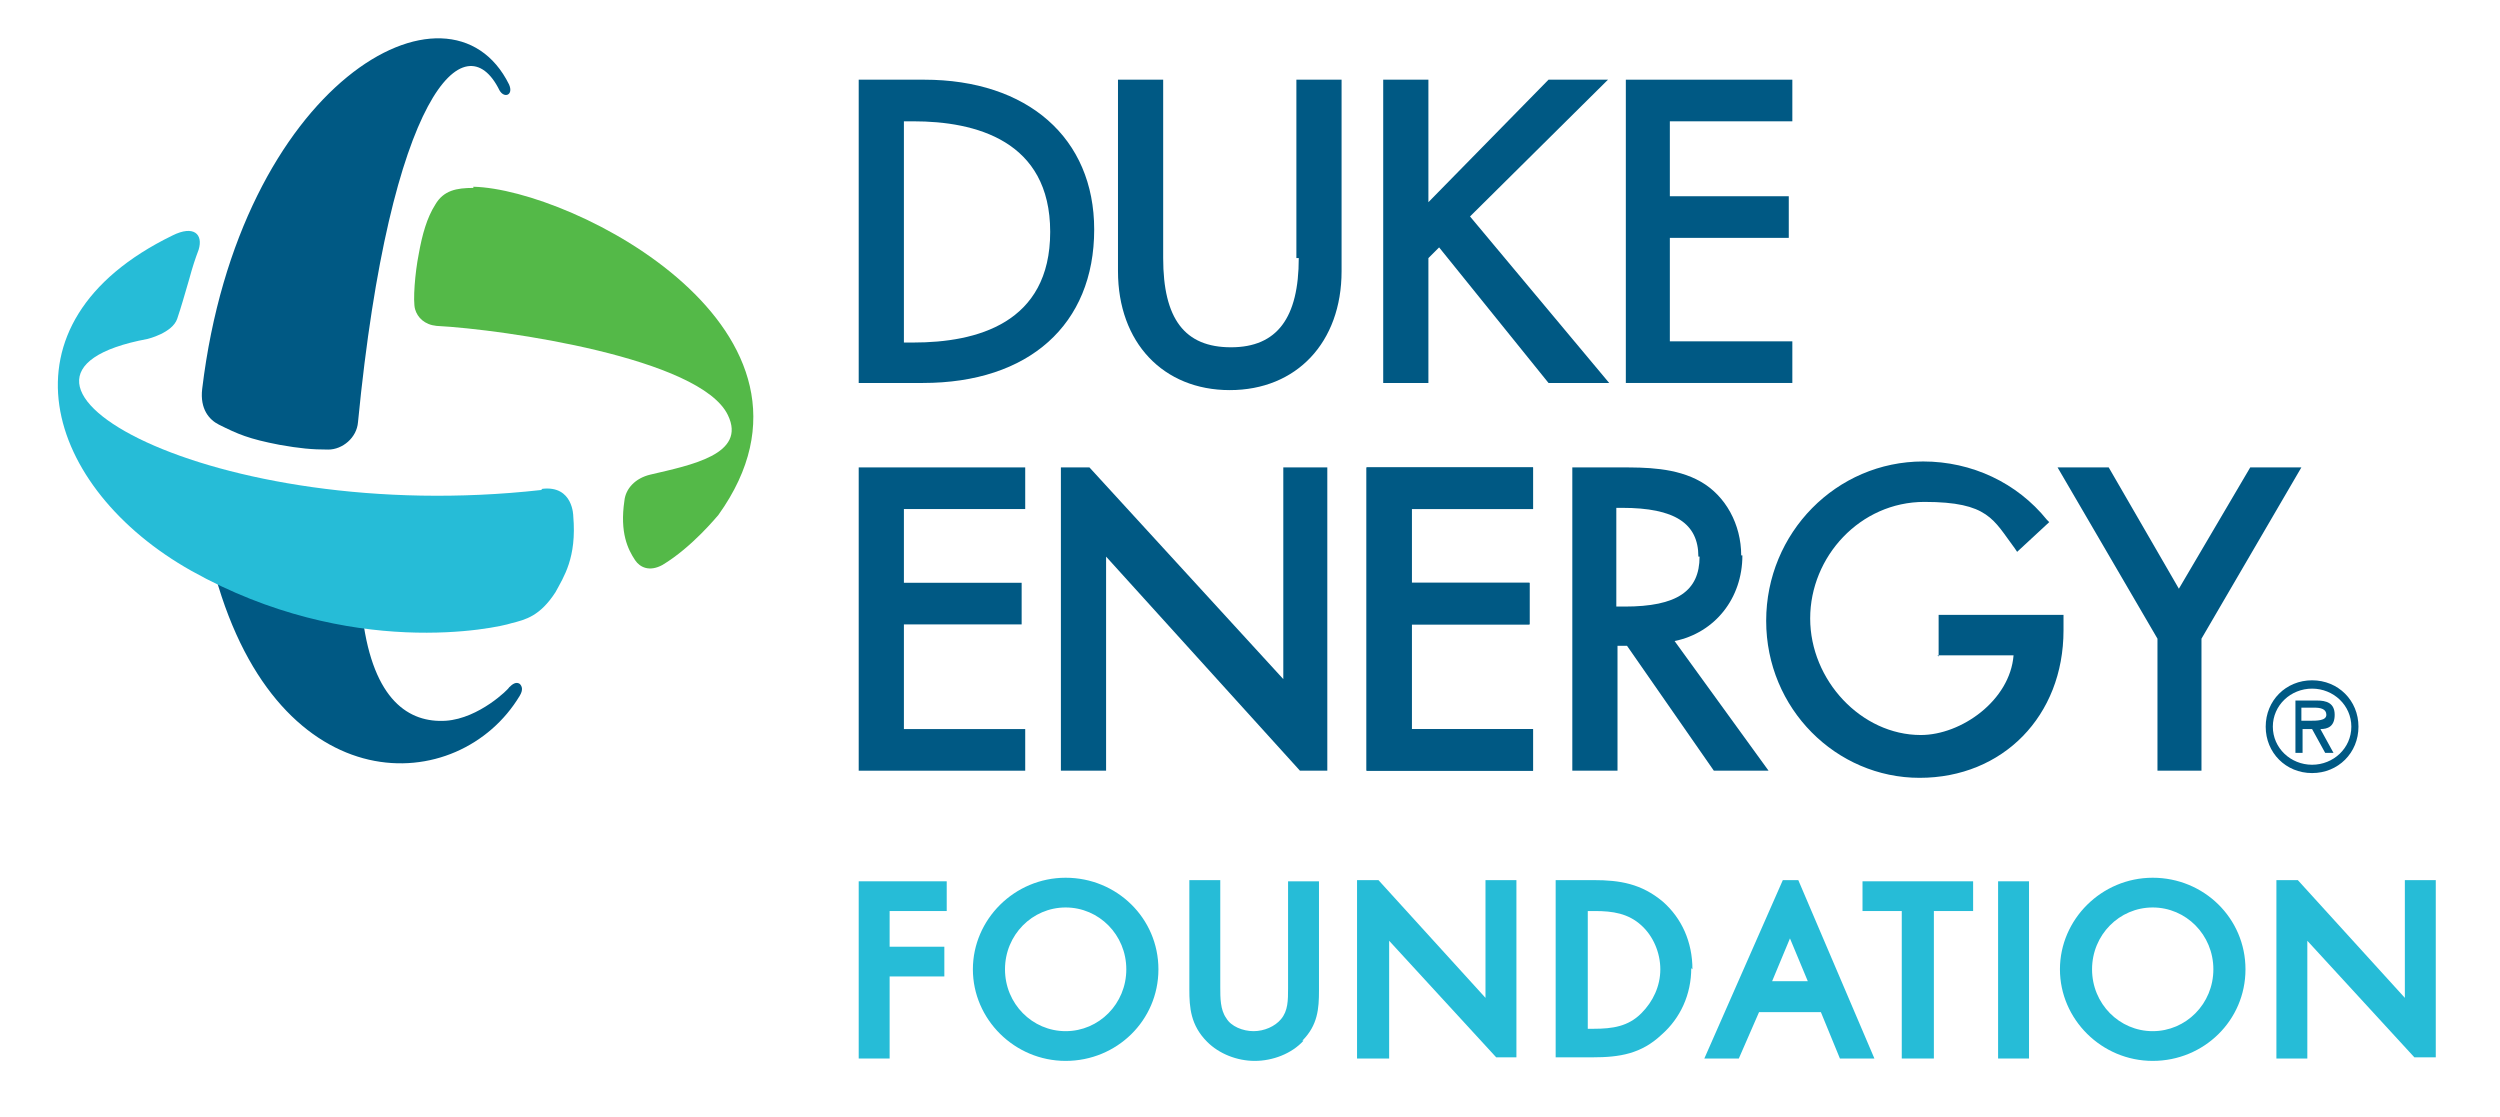 <svg xmlns="http://www.w3.org/2000/svg" id="Layer_1" viewBox="0 0 210.2 93.9"><defs><style>      .st0 {        fill: #54b948;      }      .st1 {        fill: #005984;      }      .st2 {        fill: #26bcd7;      }    </style></defs><g id="DE_Foundation"><g><polygon class="st2" points="72.2 74.1 72.2 89 74.8 89 74.8 82.1 79.4 82.1 79.4 79.6 74.8 79.6 74.8 76.6 79.6 76.6 79.6 74.1 72.2 74.1"></polygon><g><path class="st2" d="M89.6,76.3c2.8,0,5.1,2.3,5.1,5.2s-2.3,5.2-5.1,5.2-5.1-2.3-5.1-5.2c0-2.9,2.3-5.2,5.1-5.2M89.6,89.2c4.3,0,7.8-3.4,7.8-7.7s-3.5-7.7-7.8-7.7-7.8,3.5-7.8,7.7c0,4.2,3.5,7.7,7.8,7.7"></path><path class="st2" d="M109.5,87.5c1.3-1.3,1.4-2.7,1.4-4.2v-9.2h-2.6v9c0,1,0,1.9-.6,2.6-.5.6-1.4,1-2.3,1s-1.9-.4-2.3-1.1c-.5-.7-.5-1.7-.5-2.6v-9h-2.6v9.2c0,1.5.1,3,1.5,4.4,1,1,2.5,1.6,4,1.6s3.1-.6,4.1-1.7"></path><path class="st2" d="M134.1,86.5h-.6v-9.9h.6c1.5,0,2.8.2,3.9,1.2,1,.9,1.6,2.3,1.6,3.7s-.6,2.7-1.6,3.7c-1.1,1.1-2.4,1.3-4,1.3M142.3,81.5c0-2.3-.9-4.3-2.5-5.7-1.8-1.5-3.6-1.8-5.8-1.8h-3.2v14.9h3.1c2.3,0,4.1-.3,5.8-1.9,1.6-1.4,2.5-3.4,2.5-5.6"></path></g><polygon class="st2" points="156.6 74.1 156.6 76.6 159.9 76.6 159.9 89 162.6 89 162.6 76.6 165.9 76.6 165.9 74.1 156.6 74.1"></polygon><rect class="st2" x="168" y="74.1" width="2.6" height="14.9"></rect><path class="st2" d="M181,76.3c2.8,0,5.1,2.3,5.1,5.2s-2.3,5.2-5.1,5.2-5.1-2.3-5.1-5.2c0-2.9,2.3-5.2,5.1-5.2M188.8,81.5c0-4.3-3.5-7.7-7.8-7.7s-7.8,3.5-7.8,7.7,3.5,7.7,7.8,7.7,7.8-3.4,7.8-7.7"></path><polygon class="st2" points="114.1 74 114.1 89 116.8 89 116.8 79.1 125.8 88.9 127.5 88.9 127.5 74 124.9 74 124.9 83.9 115.9 74 114.1 74"></polygon><polygon class="st2" points="191.4 74 191.4 89 194 89 194 79.1 203 88.9 204.8 88.9 204.8 74 202.2 74 202.2 83.9 193.2 74 191.4 74"></polygon><path class="st2" d="M150.5,78.9l1.5,3.6h-3l1.5-3.6ZM149.9,74l-6.6,15h2.9l1.7-3.9h5.2l1.6,3.9h2.9l-6.4-15h-1.3Z"></path><g><path class="st1" d="M42.8,57.8c0,.1-2.5,2.6-5.3,2.8-3.1.2-6.1-1.7-7-8.6l-12.4-3.6c5.4,19.3,20.5,18.6,25.6,10.1.3-.5.2-.8,0-1-.3-.2-.6,0-.9.3"></path><path class="st1" d="M42.8,7.1c-5-10.1-22.7-.1-25.8,25.6-.2,1.7.6,2.6,1.4,3,1.6.8,2.5,1.2,5.1,1.7,1.7.3,2.7.4,4.1.4,1.2,0,2.4-1,2.5-2.3C32.8,7.8,39.1,1.7,42,7.6c.4.7,1.2.4.8-.5"></path><path class="st0" d="M39.8,15.8c-1.4,0-2.5.2-3.2,1.4-.7,1.1-1.1,2.5-1.4,4.2-.3,1.5-.5,3.9-.3,4.6s.8,1.3,1.8,1.4c5.7.3,22.2,2.7,24.5,7.5,1.6,3.3-3.1,4.2-6.5,5-1.3.3-2.1,1.2-2.2,2.2-.4,2.7.3,4.1.9,5,.4.6,1.2,1,2.3.4,2.5-1.5,4.6-4.1,4.7-4.2,11.1-15.5-12.2-27.4-20.6-27.6"></path><path class="st2" d="M45.5,41.2c-27.8,3.1-49.7-9.6-33.1-12.7,0,0,2.1-.5,2.5-1.7.4-1.2.5-1.6,1-3.3.3-1.1.5-1.7.8-2.5.4-1.3-.4-2.1-2.2-1.2-15.2,7.4-10.7,21.3,1.6,28.2,13.4,7.5,25.7,4.8,26.9,4.4,1.2-.3,2.4-.6,3.7-2.6.7-1.3,1.8-2.9,1.5-6.4,0,0,0-2.6-2.6-2.3"></path><path class="st1" d="M76,10.2h.8c5.2,0,11.5,1.6,11.5,9.3s-6.2,9.3-11.5,9.3h-.8s0-18.5,0-18.5ZM77.7,6.7h-5.5v25.5h5.4c8.9,0,14.4-4.9,14.4-12.9,0-7.7-5.6-12.6-14.3-12.6"></path><path class="st1" d="M109.2,21.7c0,5-1.8,7.5-5.7,7.5s-5.7-2.4-5.7-7.5V6.7h-3.8v16.1c0,6,3.8,10,9.4,10s9.4-4,9.4-10V6.7h-3.8v15h0Z"></path></g><polygon class="st1" points="123.6 18.2 135.2 6.7 130.2 6.7 120.1 17 120.1 6.7 116.3 6.7 116.3 32.2 120.1 32.2 120.1 21.7 121 20.8 130.2 32.2 135.3 32.2 123.6 18.2"></polygon><polygon class="st1" points="150.7 28.7 140.4 28.7 140.4 20 150.4 20 150.4 16.5 140.4 16.5 140.4 10.2 150.7 10.2 150.7 6.7 136.7 6.7 136.7 32.2 150.7 32.2 150.7 28.7"></polygon><polygon class="st1" points="72.2 64.8 86.2 64.8 86.2 61.3 76 61.3 76 52.5 85.9 52.5 85.9 49 76 49 76 42.8 86.2 42.8 86.2 39.3 72.2 39.3 72.2 64.8"></polygon><polygon class="st1" points="114.9 64.8 128.9 64.8 128.9 61.3 118.7 61.3 118.7 52.5 128.6 52.5 128.6 49 118.7 49 118.7 42.8 128.9 42.8 128.9 39.3 114.9 39.3 114.9 64.8"></polygon><polygon class="st1" points="114.9 64.8 128.9 64.8 128.9 61.3 118.7 61.3 118.7 52.5 128.6 52.5 128.6 49 118.7 49 118.7 42.8 128.9 42.8 128.9 39.3 114.9 39.3 114.9 64.8"></polygon><polygon class="st1" points="107.9 39.3 107.9 57.1 107.9 57.1 91.6 39.3 89.2 39.3 89.2 39.3 89.2 64.8 89.2 64.8 93 64.8 93 46.8 109.3 64.8 111.6 64.8 111.6 39.3 107.9 39.3"></polygon><g><path class="st1" d="M142.9,46.8c0,2.9-1.9,4.2-6.3,4.2h-.7v-8.3h.5c4.4,0,6.4,1.3,6.4,4.1M146.4,46.7c0-2.6-1.3-5-3.4-6.2-2.1-1.2-4.7-1.2-6.7-1.2h-4.1v25.5h3.8v-10.5h.8l7.3,10.5h4.6l-7.9-10.9c3.4-.7,5.7-3.6,5.7-7.2"></path><path class="st1" d="M162.9,55.1h6.4c-.3,3.8-4.4,6.7-7.8,6.7-5,0-9.3-4.6-9.3-9.8s4.2-9.8,9.6-9.8,5.8,1.5,7.6,3.9l.2.3,2.7-2.5-.2-.2c-2.5-3.1-6.3-4.9-10.4-4.9-7.3,0-13.2,6-13.2,13.4s5.9,13.2,12.9,13.2,12.1-5.2,12.1-12.4v-1.3h-10.5s0,3.5,0,3.5Z"></path></g><polygon class="st1" points="189.2 39.3 183.2 49.5 177.3 39.3 173 39.3 181.4 53.7 181.4 64.8 185.1 64.8 185.1 53.7 193.5 39.3 189.2 39.3"></polygon><path class="st1" d="M193.5,59.5v1.1h.7c.6,0,1.4,0,1.4-.5s-.5-.6-1-.6h-1.1ZM196.2,63.3h-.7l-1.1-2h-.8v2h-.6v-4.4h1.8c.8,0,1.5.2,1.5,1.2s-.6,1.2-1.2,1.2l1.1,2ZM191.1,61.1c0,1.8,1.5,3.2,3.3,3.2s3.3-1.4,3.3-3.2-1.5-3.2-3.3-3.2c-1.8,0-3.3,1.4-3.3,3.2M190.5,61.1c0-2.2,1.7-3.9,3.9-3.9s3.9,1.7,3.9,3.9-1.7,3.9-3.9,3.9-3.9-1.7-3.9-3.9"></path></g></g></svg>